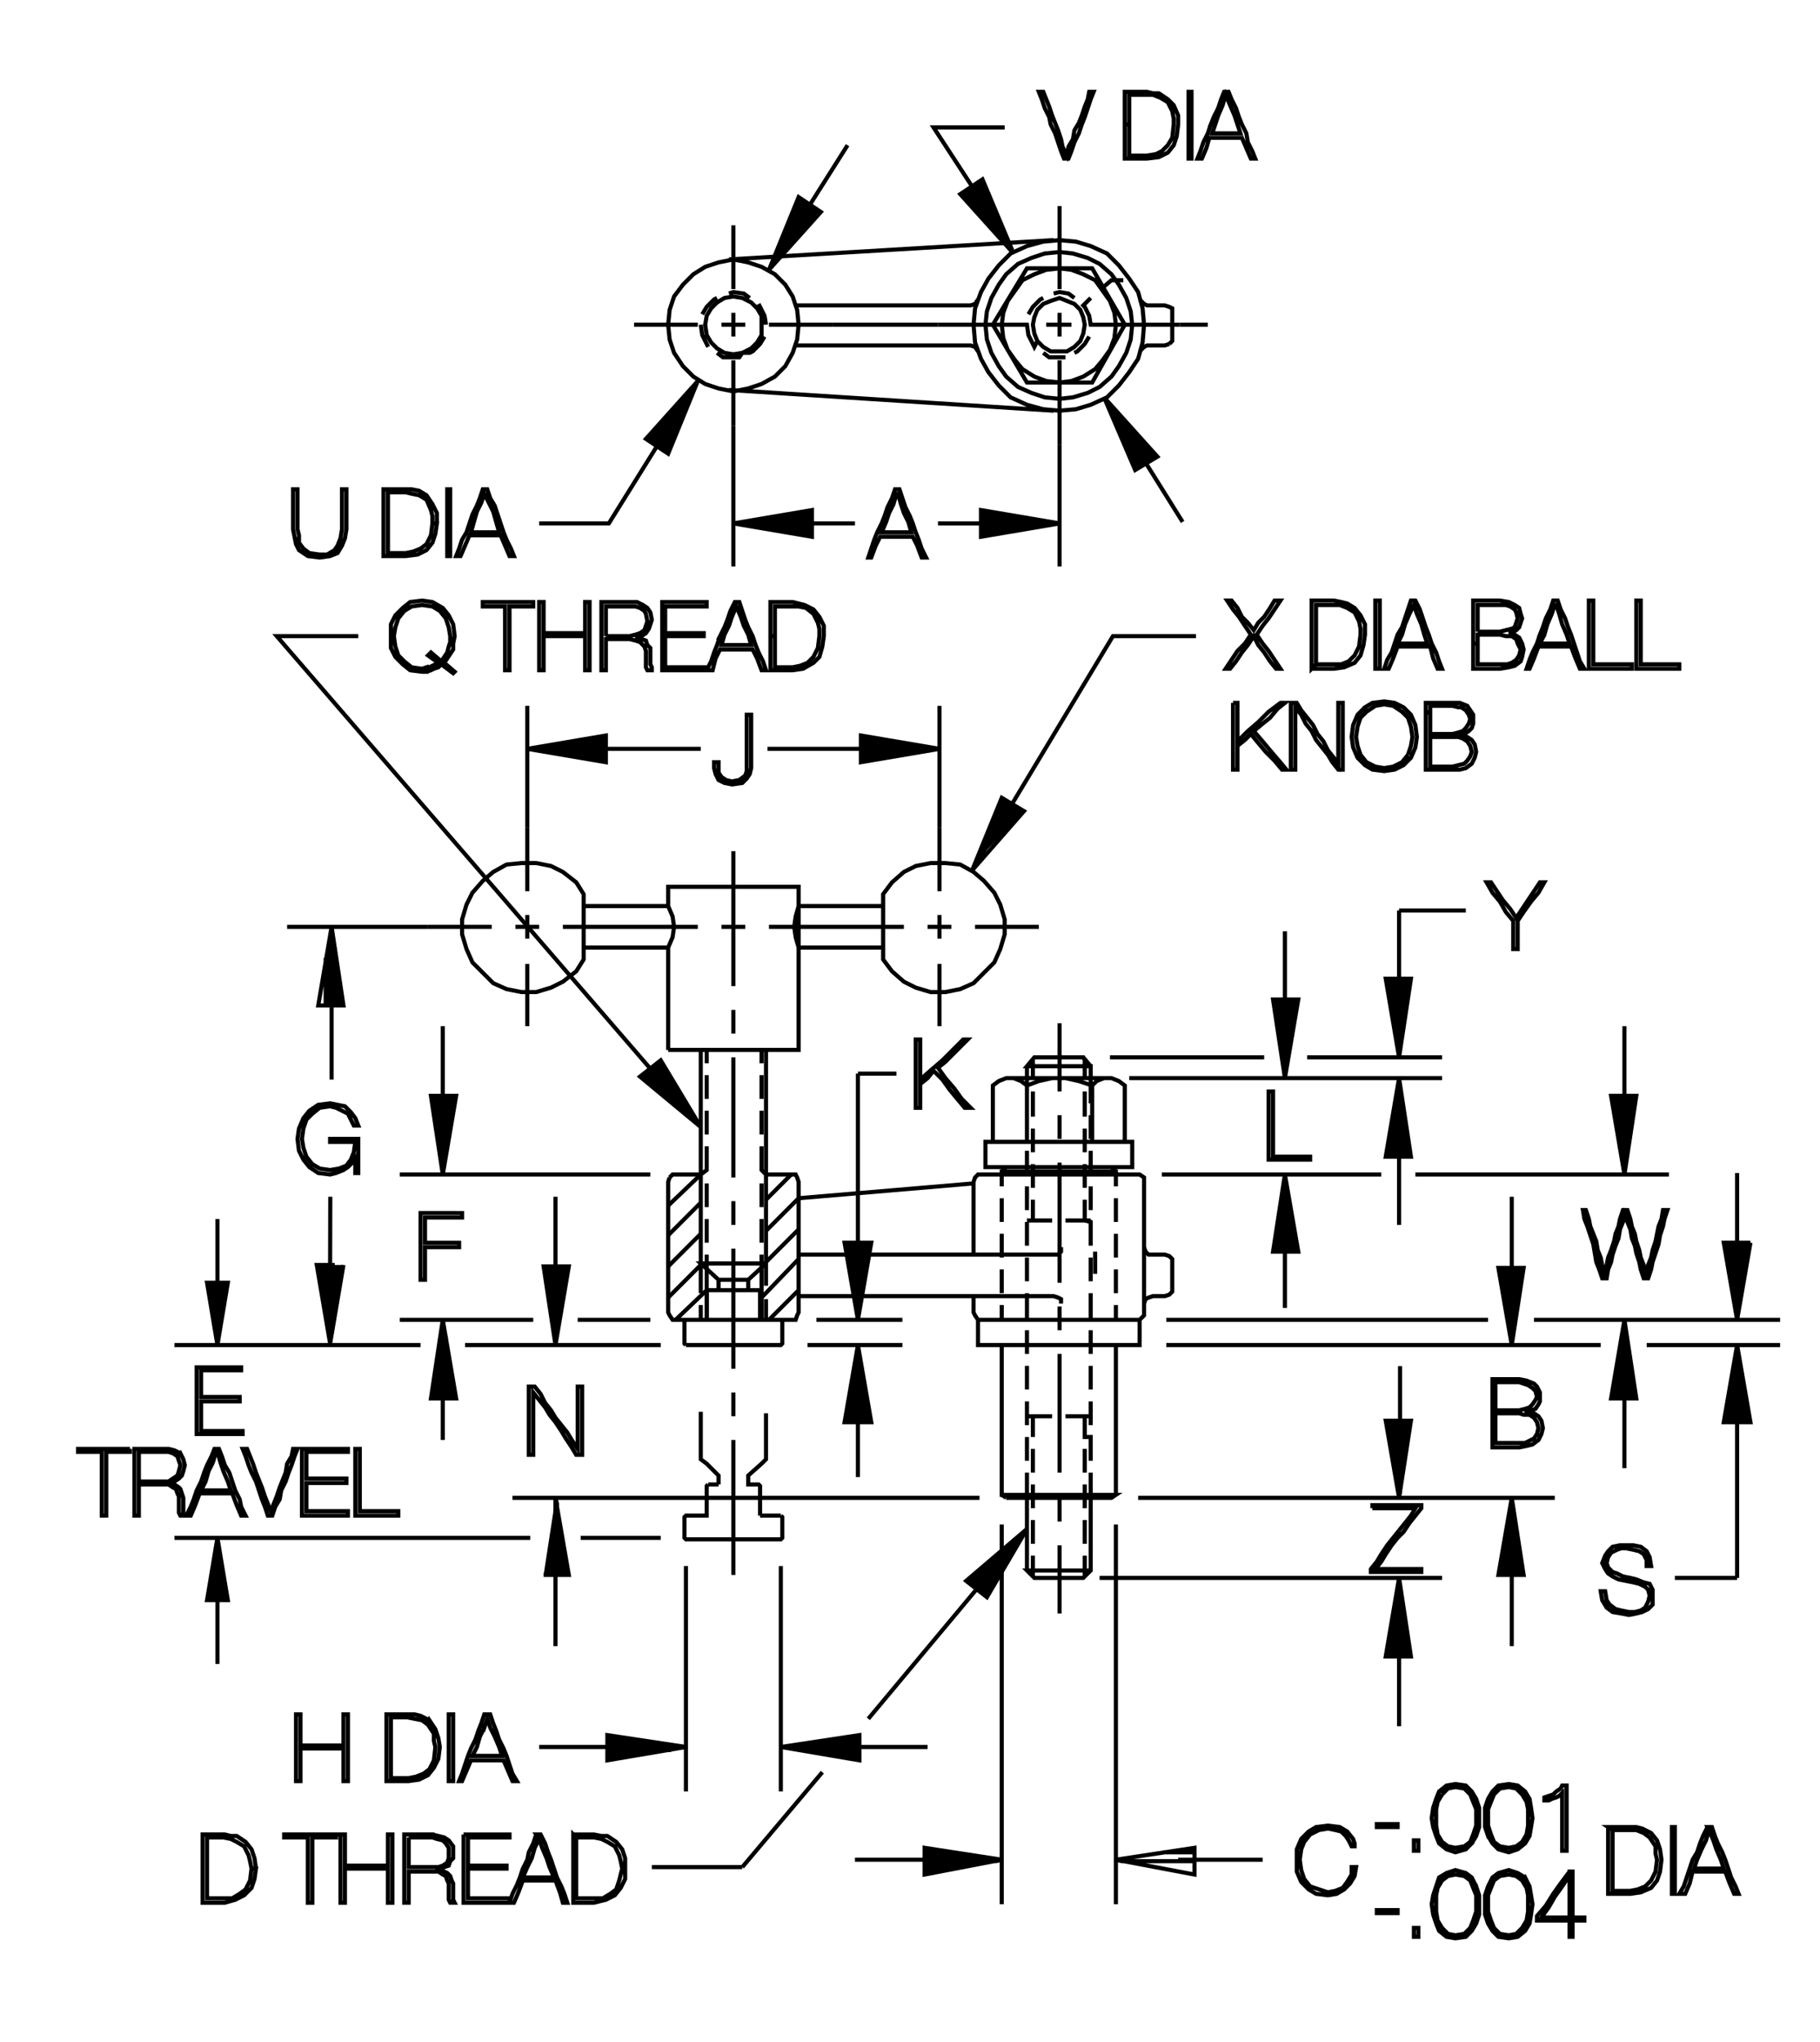 <?xml version="1.0" encoding="utf-8"?>
<!-- Generator: Adobe Illustrator 15.1.0, SVG Export Plug-In . SVG Version: 6.00 Build 0)  -->
<!DOCTYPE svg PUBLIC "-//W3C//DTD SVG 1.1//EN" "http://www.w3.org/Graphics/SVG/1.1/DTD/svg11.dtd">
<svg version="1.1" id="Layer_1" xmlns="http://www.w3.org/2000/svg" xmlns:xlink="http://www.w3.org/1999/xlink" x="0px" y="0px"
	 width="387px" height="434px" viewBox="0 0 387 434" enable-background="new 0 0 387 434" xml:space="preserve">
<g>
	<path fill="none" stroke="#000000" stroke-width="0.875" stroke-miterlimit="3.864" d="M142.074,223.178h27.742v-34.68h-27.742
		v4.1h-17.971 M124.104,190.074v13.871l-1.576,2.521l-2.836,2.207l-2.523,1.264l-3.152,0.943h-3.152l-3.152-0.629l-2.838-1.262
		l-2.207-2.207l-2.207-2.207l-1.26-2.838l-0.947-3.15v-3.152l0.947-3.154l1.26-2.521l2.207-2.523l2.207-1.891l2.838-1.576
		l3.152-0.314h3.152l3.152,0.629l2.523,1.262l2.836,2.207L124.104,190.074L124.104,190.074z M124.104,201.424h17.971v21.754
		 M189.678,206.467l2.521,2.207l2.523,1.264l3.152,0.943h3.152l3.152-0.629l2.838-1.262l2.205-2.207l2.207-2.207l1.262-2.838
		l0.945-3.15v-3.152l-0.945-3.154l-1.262-2.521l-2.207-2.523l-2.205-1.891l-2.838-1.576l-3.152-0.314h-3.152l-3.152,0.629
		l-2.523,1.262l-2.521,2.207l-1.891,2.521v13.871L189.678,206.467L189.678,206.467z M260.611,142.156h0.945l1.262-1.576l1.26-1.893
		l1.262-1.576l1.262-1.891l0.945,1.891l1.262,1.576l1.26,1.893l1.262,1.576h0.945l-1.262-1.893l-1.26-1.891l-1.262-1.576
		l-1.262-1.893l1.262-1.891l1.262-1.578l1.26-1.889l1.262-1.893h-1.262l-0.945,1.574l-1.26,1.893l-1.262,1.262l-0.945,1.576
		l-1.262-1.576l-1.262-1.262l-0.945-1.893l-1.262-1.574h-0.945l1.262,1.893l1.26,1.574l1.262,1.893l1.262,1.891l-1.262,1.893
		l-1.576,1.576l-1.262,1.891L260.611,142.156L260.611,142.156z M278.896,142.156h2.521h2.207l2.207-0.314l2.207-0.947l1.262-1.576
		l0.629-2.207l0.314-2.207v-2.207l-0.943-1.891l-1.262-1.578l-1.578-0.945l-1.26-0.314l-1.576-0.314h-2.207h-2.521v1.893v1.889
		v1.893v1.576v1.893v1.891v1.576V142.156l0.945-0.947v-1.574v-1.262v-1.576v-1.893v-1.576v-1.576v-1.576V128.6h1.891h1.578h1.576
		l1.574,0.629l1.578,0.947l0.945,1.893l0.316,1.574v1.262l-0.316,2.523l-0.945,1.891l-1.262,1.262l-1.576,0.629h-1.576h-1.893
		h-1.891 M292.451,142.156h0.947v-1.576v-1.893v-1.891v-1.893v-1.576v-1.893v-1.889v-1.893h-0.947v1.893v1.889v1.893v1.576v1.893
		v1.891v1.576V142.156L292.451,142.156z M294.344,142.156h0.945l0.945-2.207l0.947-2.521h1.576h1.891h1.576h1.893l0.629,2.521
		l0.947,2.207h0.945l-0.631-1.576l-0.629-1.893l-0.947-1.891l-0.629-1.893l-0.631-1.576l-0.631-1.893l-0.631-1.889l-0.945-1.893
		h-0.947l-0.629,1.893l-0.631,1.889l-0.631,1.893l-0.945,1.576l-0.631,1.893l-0.631,1.891l-0.945,1.576L294.344,142.156
		L294.344,142.156z M297.182,136.797l0.945-1.893l0.631-2.207l0.945-2.207l0.945-1.891l0.631,1.891l0.945,2.207l0.631,2.207
		l0.631,1.893h-1.262h-1.576h-1.891H297.182L297.182,136.797z M313.258,136.797v1.891v1.576v1.893h1.262h1.578h1.574h1.262
		l1.891-0.314l1.262-0.318l1.262-0.943l0.314-0.945l0.316-1.578l-0.316-1.26l-0.631-1.262l-0.945-0.631l-0.945-0.314h-0.316
		l0.947-0.314l0.631-0.316l0.629-0.631l0.316-0.945l0.314-0.947l-0.314-0.945l-0.316-1.262l-0.945-0.629l-1.262-0.631l-1.891-0.314
		h-1.262h-1.574h-1.578h-1.262v1.893v1.889v1.893v1.576V136.797h0.947v-1.893h2.521h2.207l1.262,0.316h1.26l0.947,0.629l0.314,0.947
		l0.631,1.26l-0.316,1.262l-0.629,0.945l-0.947,0.631l-0.945,0.314h-1.576h-2.207h-2.521v-1.26v-1.576v-1.576 M314.205,134.275
		v-1.578v-1.262v-1.574V128.6h2.521h2.207h1.262l0.945,0.314l0.945,0.633l0.316,0.629l0.314,1.26l-0.314,0.947l-0.316,0.945
		l-0.631,0.314l-1.26,0.316l-1.262,0.316h-2.207H314.205L314.205,134.275z M327.445,134.904l-0.631,1.893l-0.945,1.891l-0.631,1.576
		l-0.629,1.893h0.629l0.947-2.207l0.945-2.521h1.891h1.578h1.891h1.576l0.945,2.521l0.945,2.207h0.947l-0.947-1.576l-0.631-1.893
		l-0.629-1.891l-0.631-1.893l-0.631-1.576l-0.631-1.893l-0.945-1.889l-0.631-1.893h-0.945l-0.631,1.893l-0.945,1.889l-0.631,1.893
		L327.445,134.904h0.947l0.629-2.207l0.947-2.207l0.631-1.891h0.314l0.629,1.891l0.633,2.207l0.945,2.207l0.629,1.893h-1.574H330.6
		h-1.578h-1.576l0.947-1.893 M337.848,134.904v1.893v1.891v1.576v1.893h2.207h2.523h2.207h2.207v-0.947h-2.207h-1.891h-2.207h-1.893
		v-1.574v-1.578v-1.891v-1.576v-1.893v-1.576v-1.574v-1.893h-0.947v1.893v1.889v1.893V134.904L337.848,134.904z M347.938,134.904
		v1.893v1.891v1.576v1.893h2.207h2.207h2.207h2.521v-0.947h-2.207h-1.891h-2.207h-1.893v-1.574v-1.578v-1.891v-1.576v-1.893v-1.576
		v-1.574v-1.893h-0.945v1.893v1.889v1.893V134.904L347.938,134.904z M248.631,73.113l0.631-0.631v-0.629v-5.361v-0.945l-0.631-0.314
		l-0.945-0.314h-3.783l-0.631-0.314l-0.945-0.949 M242.012,62.08l-1.893-2.84l-2.207-2.836l-2.521-2.521l-3.469-1.576l-3.152-0.945
		l-3.467-0.316l-3.469,0.316l-3.467,0.945l-3.469,1.576l-2.521,2.521l-2.207,2.836l-1.576,2.84l-1.262,3.467l-0.314,3.471
		l0.314,3.781l1.262,3.469l1.576,2.836l2.207,2.838l2.521,2.521l3.469,1.578l3.467,0.945l3.469,0.314l3.467-0.314l3.152-0.945
		l3.469-1.578l2.521-2.521l2.207-2.838l1.893-2.836l0.945-3.469l0.314-3.781l-0.314-3.471L242.012,62.08L242.012,62.08z
		 M236.021,63.971l-1.578-2.205l-1.576-2.207l-2.521-1.262l-2.521-0.945l-2.521-0.314l-2.838,0.314l-2.523,0.945l-2.521,1.262
		l-1.576,2.207l-1.576,2.205l-0.945,2.521l-0.314,2.525l0.314,2.836l0.945,2.521l1.576,2.207l1.576,1.891l2.521,1.576l2.523,0.945
		l2.838,0.316l2.521-0.316l2.521-0.945l2.521-1.576l1.576-1.891l1.578-2.207l0.945-2.521l0.314-2.836l-0.314-2.525L236.021,63.971
		L236.021,63.971z M243.271,73.744l-0.945,0.945L243.271,73.744l0.631-0.316h3.783l0.945-0.314 M224.041,87.301L155,82.887
		 M155.945,75.951h1.262l0.629-0.945l1.893-0.945l1.262-1.262l0.945-1.574v-2.207v-1.893l-0.945-1.578l-1.262-1.26l-1.893-0.947
		l-1.891-0.314l-1.893,0.314l-1.576,0.947l-1.26,1.26l-0.947,1.578l-0.314,1.893l0.314,2.207l0.947,1.574l1.26,1.262l1.576,0.945
		l1.893,0.314l1.891-0.314h1.578l0.629-0.316l1.576-1.576l0.947-1.574 M162.881,69.018l-0.314-1.893l-0.947-1.893l-0.314-0.629
		 M159.414,63.34l-1.262-0.943l-2.207-0.316L155,62.396 M152.477,63.34l-0.631,0.314l-1.576,1.578l-0.945,1.578 M149.01,69.018
		l0.314,2.207l0.945,1.889l0.316,0.631 M152.477,75.006l1.262,0.945h2.207 M169.188,73.428h37.199l0.945,0.316l0.631,0.945
		 M207.332,64.604l0.631-0.949L207.332,64.604l-0.945,0.314h-37.199 M155,55.145l69.041-4.1 M187.787,192.598h-17.971l-0.629,2.205
		l-0.316,2.207l0.316,2.207l0.629,2.207h17.971 M142.074,201.424l0.945-2.207l0.314-2.207l-0.314-2.207l-0.945-2.205
		 M112.125,194.488v5.043 M112.125,204.891v13.242 M112.125,189.443v-13.557 M142.389,250.289l-0.314,0.947v27.742l0.314,0.629
		l0.631,0.947h0.629h6.621v-5.99l0.316-0.316h10.719l0.314,0.316v5.99h1.262v-4.414 M159.098,274.248v-2.207h-6.305l-3.783-3.467
		h13.871v-18.916l-0.945-0.945v-5.043 M161.936,241.146v-5.045 M161.936,233.58v-5.045 M161.936,226.014v-2.836 M155.945,224.754
		v25.535 M155.945,255.332v5.045 M155.945,265.424v25.533 M155.945,296.002v5.043 M155.945,334.779V306.09 M145.855,285.914h20.178
		l0.314-0.314v-4.73l-0.314-0.314 M168.24,280.555h0.947l0.314-0.947l0.314-0.629v-3.469h54.225l0.947,0.316l0.629,0.314v0.945
		 M224.988,266.682l0.629-0.629v-0.947 M169.816,266.682h55.172 M161.936,266.682v3.152 M162.881,268.574l-3.783,3.467
		 M152.793,272.041v2.207 M149.01,277.4v3.154h1.26h11.666h6.305 M169.816,275.51v-24.273l-0.314-0.947l-0.314-0.631h-0.947h-5.359
		v-26.48 M155.945,219.709v-5.043 M155.945,209.623v-28.689 M150.27,226.014v-2.836 M150.27,228.535v5.045 M150.27,236.102v5.045
		 M150.27,243.67v5.043l-1.26,0.945v-26.48 M149.01,249.658h-5.361h-0.629l-0.631,0.631 M149.01,249.658v18.916 M150.27,269.834
		v-3.152 M150.27,264.16v-5.043 M150.27,256.596v-5.045 M161.936,251.551v5.045 M161.936,259.117v5.043 M169.816,254.703
		l37.201-3.152v-0.314v15.445 M213.008,267.312v-5.045 M213.008,259.746v-5.043 M213.008,252.182v-3.152h24.273v3.152
		 M237.281,254.703v5.043 M237.281,262.268v5.045 M237.281,269.834v5.045 M237.281,280.555V277.4 M241.695,280.555h0.631
		l0.945-0.947v-0.629v-27.742v-0.947l-0.945-0.631h-0.631h-32.787h-0.945l-0.631,0.631l-0.314,0.947 M209.539,248.082h31.211v-5.359
		h-31.211V248.082L209.539,248.082z M213.953,248.082h22.383l0.945,0.947 M239.174,242.723v-11.98l-1.262-0.943l-1.576-0.631h-1.576
		l-1.576,0.631l-0.945,0.943v11.98 M230.66,244.93v-5.045 M230.66,237.363v-5.357 M230.66,229.482v-4.098l-0.314-0.631h-10.404
		l-1.574,1.889h13.555v2.525v5.359 M231.922,237.049v5.043 M231.922,244.615v5.043 M231.922,252.182v5.043 M226.562,259.432h5.359
		 M223.727,259.432h-5.359h1.26v-4.414 M219.627,252.496v-5.045 M219.627,244.93v-5.045 M219.627,237.363v-5.357 M219.627,229.482
		v-4.098 M218.367,234.527v-7.885 M218.367,237.049v5.043v0.631v-11.98l-1.262-0.943l-1.576-0.631h-1.576l-1.576,0.631l-1.262,0.943
		v11.98 M213.953,248.082l-0.945,0.947 M218.367,249.658v-5.043 M218.367,252.182v5.043 M218.367,259.746v5.045 M218.367,267.312
		v5.045 M218.367,274.879v5.361 M218.367,282.762v5.045 M218.367,290.328v5.043 M218.367,297.893v5.045 M218.367,301.045h5.359
		 M226.562,301.045h5.359h-1.262v4.414h1.262v5.045 M231.922,313.025v5.359v15.449l-1.576,1.574h-10.404l-1.574-1.574h13.555
		 M230.66,335.094v-4.414 M230.66,328.158v-5.045 M230.66,320.592v-5.045 M230.66,313.025v-5.043 M231.922,302.938v-5.045
		 M231.922,295.371v-5.043 M231.922,287.807v-5.045 M231.922,280.24v-5.361 M231.922,272.357v-5.045 M231.922,264.791v-5.045
		l-1.262-0.314v-4.414 M230.66,252.496v-5.045 M225.303,247.137v25.537 M225.303,277.717v5.045 M225.303,287.807v25.219
		 M225.303,318.385v5.043 M225.303,328.475v14.502 M219.627,335.094v-4.414 M219.627,328.158v-5.045 M219.627,320.592v-5.045
		 M219.627,313.025v-5.043 M219.627,305.459v-4.414 M218.367,305.459v5.045 M218.367,333.834v-20.809 M213.953,318.385h22.383
		l0.945-0.631h-24.273v-31.84 M207.963,285.914h34.363v-5.359h-34.363V285.914L207.963,285.914z M207.963,280.555h33.732
		 M243.271,277.086l0.316-0.945l0.629-0.314l0.947-0.316h2.521l0.945-0.314l0.631-0.631v-0.945v-5.045v-0.947l-0.631-0.629
		l-0.945-0.316h-2.521h-0.947l-0.629-0.629l-0.316-0.947 M237.281,285.914v31.84 M213.953,318.385l-0.945-0.631 M213.008,280.555
		V277.4 M213.008,274.879v-5.045 M207.018,275.51v3.469l0.314,0.629l0.631,0.947 M225.303,242.092v-5.043 M225.303,232.006v-14.504
		 M230.346,224.754l1.576,1.889 M232.238,230.742l-2.838-0.943l-2.838-0.631h-2.836l-2.838,0.631l-2.521,0.943 M214.584,229.168
		h21.121 M145.855,280.555l-0.314,0.314v4.73l0.314,0.314 M199.449,69.018h17.971h0.947l0.314,2.207l0.945,1.889l0.314,0.631
		l0.633-1.262l1.26,1.262l1.576,0.945h1.893h1.576l1.574-0.945l1.264-1.262l0.629-1.576l0.314-1.889l-0.314-1.578l-0.629-1.578
		l-1.264-1.258l-1.574-0.633l-1.576-0.631l-1.893,0.631l-1.576,0.633l-1.26,1.258l-0.633,1.578l-0.314,1.578l0.314,1.889
		l0.633,1.576 M221.834,75.006l1.262,0.945h2.207h1.26 M225.303,94.551V76.582 M225.303,84.779l2.836-0.316l3.154-0.945l2.521-1.262
		l2.521-2.207l1.576-2.207l1.576-2.836l0.945-2.838l0.316-3.15l-0.316-2.84l-0.945-2.838l-1.576-2.836l-1.576-2.207l-2.521-2.207
		l-2.521-1.26l-3.154-0.947l-2.836-0.314l-3.154,0.314l-2.836,0.947l-2.838,1.26l-2.521,2.207l-1.576,2.207l-1.576,2.836
		l-0.947,2.838l-0.314,2.84l0.314,3.15l0.947,2.838l1.576,2.836l1.576,2.207l2.521,2.207l2.838,1.262l2.836,0.945L225.303,84.779
		L225.303,84.779z M225.303,81.311l2.521-0.316l2.521-0.945l2.521-1.576l1.576-1.891l1.578-2.207l0.945-2.521l0.314-2.836
		l-0.314-2.525l-0.945-2.521l-1.578-2.205l-1.576-2.207l-2.521-1.262l-2.521-0.945l-2.521-0.314l-2.838,0.314l-2.523,0.945
		l-2.521,1.262l-1.576,2.207l-1.576,2.205l-0.945,2.521l-0.314,2.525l0.314,2.836l0.945,2.521l1.576,2.207l1.576,1.891l2.521,1.576
		l2.523,0.945L225.303,81.311L225.303,81.311z M218.367,81.311h13.871l6.936-12.293l-6.936-11.98h-13.871l-7.252,11.98
		L218.367,81.311L218.367,81.311z M218.682,66.811l0.945-1.578l1.578-1.578l0.629-0.314 M224.041,62.396l1.262-0.316l1.891,0.316
		l1.26,0.943 M230.346,64.604l0.314,0.629l0.947,1.893l0.314,1.893h0.945h17.971 M231.607,71.539l-0.947,1.574l-1.574,1.576
		l-0.633,0.316 M227.824,69.018h-5.359 M225.303,66.492v5.047 M225.303,61.447V43.795 M163.512,69.018h13.555 M158.467,69.018
		h-5.043 M155.945,66.492v5.047 M155.945,90.451V76.582 M155.945,83.201l3.152-0.629l2.838-0.945l2.838-1.578l2.207-2.207
		l1.574-2.836l0.947-2.838l0.314-3.15l-0.314-3.156l-0.947-2.836l-1.574-2.521l-2.207-2.207l-2.838-1.578l-2.838-0.943l-3.152-0.631
		l-3.152,0.631l-2.838,0.943l-2.521,1.578l-2.207,2.207l-1.893,2.521l-0.945,2.836l-0.314,3.156l0.314,3.15l0.945,2.838l1.893,2.836
		l2.207,2.207l2.521,1.578l2.838,0.945L155.945,83.201L155.945,83.201z M148.379,69.018h-13.557 M155.945,61.447V47.893
		 M236.021,224.754h32.787"/>
	<polyline fill-rule="evenodd" clip-rule="evenodd" stroke="#000000" stroke-width="0.875" stroke-miterlimit="3.864" points="
		273.221,229.168 276.059,212.459 270.699,212.459 273.221,229.168 273.221,197.957 	"/>
	<polyline fill-rule="evenodd" clip-rule="evenodd" stroke="#000000" stroke-width="0.875" stroke-miterlimit="3.864" points="
		297.496,193.543 297.496,224.754 300.018,208.045 294.658,208.045 297.496,224.754 	"/>
	<polyline fill-rule="evenodd" clip-rule="evenodd" stroke="#000000" stroke-width="0.875" stroke-miterlimit="3.864" points="
		297.496,229.168 300.018,245.875 294.658,245.875 297.496,229.168 297.496,260.377 	"/>
	<path fill="none" stroke="#000000" stroke-width="0.875" stroke-miterlimit="3.864" d="M293.713,249.658h-46.658 M269.754,246.506
		h2.207h2.207h2.521h1.893v-0.631h-1.893h-1.891h-2.207h-1.893v-1.891v-1.576v-1.578v-1.889v-1.578v-1.893v-1.576v-1.889h-0.945
		v1.889v1.893v1.891v1.893v1.576v1.891v1.578V246.506L269.754,246.506z"/>
	<polygon fill-rule="evenodd" clip-rule="evenodd" stroke="#000000" stroke-width="0.875" stroke-miterlimit="3.864" points="
		273.221,249.658 276.059,266.053 270.699,266.053 273.221,249.658 	"/>
	<path fill="none" stroke="#000000" stroke-width="0.875" stroke-miterlimit="3.864" d="M240.119,229.168h66.52 M321.771,201.738
		h0.945v-1.26v-1.576v-1.578v-1.574l1.262-1.893l1.576-2.207l1.576-1.891l1.262-2.207h-0.947l-1.26,1.891l-1.262,1.893l-1.262,1.893
		l-1.26,1.891l-1.262-1.891l-1.576-1.893l-1.262-1.893l-1.262-1.891h-0.943l1.26,2.207l1.576,1.891l1.262,2.207l1.576,1.893v1.574
		v1.578v1.576V201.738L321.771,201.738z"/>
	<polyline fill-rule="evenodd" clip-rule="evenodd" stroke="#000000" stroke-width="0.875" stroke-miterlimit="3.864" points="
		321.455,254.389 321.455,285.914 323.979,269.52 318.619,269.52 321.455,285.914 	"/>
	<path fill="none" stroke="#000000" stroke-width="0.875" stroke-miterlimit="3.864" d="M320.51,300.416h2.521l0.947,0.314h1.26
		l0.947,0.631l0.629,0.945l0.316,1.262l-0.316,1.262l-0.629,0.945l-0.631,0.314l-1.262,0.631h-1.262h-2.521h-2.521v-1.576v-1.576
		v-1.576v-1.576H320.51L320.51,300.416z M324.609,300.1l0.945-0.314l0.945-0.314l0.631-0.947l0.314-0.631v-0.945v-0.945l-0.631-1.26
		l-0.629-0.633l-1.576-0.631l-1.578-0.314h-1.576h-1.26h-1.576h-1.262v1.893v1.891v1.576v1.893v1.891v1.576v1.893v1.891h1.262h1.576
		h1.26h1.576l1.578-0.314l1.26-0.314l1.262-0.947l0.631-1.26l0.314-1.262l-0.314-1.576l-0.631-0.947l-0.945-0.629l-0.947-0.316
		H324.609l-0.316-0.629l-1.262,0.314h-2.521h-2.521v-1.576v-1.262v-1.576v-1.576h2.521h2.521l0.947,0.314l0.945,0.314l0.945,0.633
		l0.631,0.629l0.314,1.262l-0.314,0.631l-0.631,0.945l-0.631,0.631l-0.945,0.316 M321.455,318.385v31.525 M321.771,334.779v-14.188"
		/>
	<polygon fill-rule="evenodd" clip-rule="evenodd" stroke="#000000" stroke-width="0.875" stroke-miterlimit="3.864" points="
		321.455,318.385 323.979,334.779 318.619,334.779 321.455,318.385 	"/>
	<path fill="none" stroke="#000000" stroke-width="0.875" stroke-miterlimit="3.864" d="M341.947,334.463l0.947,0.631l1.26,0.631
		l1.576,0.316l1.576,0.314l1.262,0.314l1.262,0.631l0.629,0.629l0.316,1.264l-0.316,1.258l-0.629,1.264l-0.947,0.629l-1.26,0.314
		h-1.262l-1.576-0.314l-1.262-0.314l-1.262-0.945l-0.629-0.947l-0.316-1.889h-0.945l0.316,1.889l0.945,1.578l1.262,0.943
		l1.891,0.318l1.576,0.312l1.576-0.312l1.262-0.318l1.26-0.629l0.947-0.945v-1.891v-1.264l-0.631-1.26l-1.262-0.314l-1.576-0.631
		l-1.262-0.316l-1.574-0.314l-1.262-0.631l-0.945-0.314l-0.947-0.947l-0.314-0.945l0.314-1.26l0.631-0.947l1.262-0.629l0.945-0.316
		h0.945l1.576,0.316l1.262,0.314l0.945,0.631l0.631,1.262v1.26h0.945l-0.314-1.891l-0.631-1.262l-1.262-0.945l-1.576-0.314h-1.576
		h-1.262l-1.574,0.314l-0.947,0.945l-0.631,0.945l-0.629,1.576l0.629,1.262L341.947,334.463L341.947,334.463z M330.6,318.385
		h-88.588 M233.814,335.408h72.824 M297.496,335.408v31.525"/>
	<polyline fill-rule="evenodd" clip-rule="evenodd" stroke="#000000" stroke-width="0.875" stroke-miterlimit="3.864" points="
		296.234,352.117 294.658,352.117 297.496,335.408 300.018,352.117 294.658,352.117 	"/>
	<path fill="none" stroke="#000000" stroke-width="0.875" stroke-miterlimit="3.864" d="M297.496,325.32l1.262-1.574l1.26-1.578
		l0.947-1.576h-2.207h-2.207h-2.207h-2.521 M297.701,317.494v-27.113 M298.127,313.971v-11.979"/>
	<polygon fill-rule="evenodd" clip-rule="evenodd" stroke="#000000" stroke-width="0.875" stroke-miterlimit="3.864" points="
		300.018,301.992 294.658,301.992 297.496,318.385 300.018,301.992 	"/>
	<path fill="none" stroke="#000000" stroke-width="0.875" stroke-miterlimit="3.864" d="M297.496,325.32l-1.262,1.576l-1.26,1.578
		l-1.262,1.891l-0.945,1.576l-1.262,1.576v0.631h1.262h1.262h1.26h1.576h1.262h1.576h1.262h1.26v-0.631h-2.521h-2.521h-2.207h-2.523
		l1.262-1.576l0.945-1.576l1.262-1.891l1.262-1.578l1.26-1.262l1.262-1.889l1.262-1.578l1.26-1.576v-0.631h-2.521h-2.521h-2.523
		h-2.836v0.631 M248.002,285.914h92.369"/>
	<polygon fill-rule="evenodd" clip-rule="evenodd" stroke="#000000" stroke-width="0.875" stroke-miterlimit="3.864" points="
		340.688,271.727 341.633,271.727 341.947,269.834 342.578,268.26 342.895,266.682 343.523,264.791 344.154,263.217 
		344.469,261.324 345.102,259.746 345.416,258.172 346.045,259.746 346.676,261.324 346.992,263.217 347.623,264.791 
		347.938,266.367 348.568,268.26 348.883,269.834 349.514,271.727 350.459,271.727 351.09,269.834 351.406,268.26 352.035,266.367 
		352.666,264.475 352.982,262.584 353.613,260.693 353.928,259.117 354.559,257.225 353.613,257.225 353.297,259.117 
		352.666,260.693 352.352,262.268 352.035,263.846 351.406,265.738 351.09,267.312 350.459,268.889 350.145,270.781 349.83,270.781 
		349.514,268.889 348.883,267.312 348.568,265.738 347.938,263.846 347.623,262.268 346.992,260.693 346.676,259.117 
		346.045,257.225 345.102,257.225 344.469,259.117 344.154,260.693 343.523,262.268 343.209,263.846 342.578,265.738 
		341.947,267.312 341.633,268.889 341.316,270.781 340.688,268.889 340.371,267.312 339.74,265.738 339.426,263.846 
		338.795,262.268 338.164,260.693 337.848,259.117 337.219,257.225 336.588,257.225 336.904,259.117 337.533,260.693 
		338.164,262.584 338.795,264.475 339.111,266.367 339.426,268.26 340.055,269.834 340.688,271.727 	"/>
	<polyline fill-rule="evenodd" clip-rule="evenodd" stroke="#000000" stroke-width="0.875" stroke-miterlimit="3.864" points="
		370.637,264.16 372.213,264.16 366.537,264.16 369.375,280.555 372.213,264.16 	"/>
	<path fill="none" stroke="#000000" stroke-width="0.875" stroke-miterlimit="3.864" d="M369.059,264.16v14.502 M369.375,280.555
		v-31.211 M369.375,285.914v49.494 M369.059,302.307v-14.5"/>
	<polygon fill-rule="evenodd" clip-rule="evenodd" stroke="#000000" stroke-width="0.875" stroke-miterlimit="3.864" points="
		369.375,285.914 372.213,302.307 366.537,302.307 369.375,285.914 	"/>
	<path fill="none" stroke="#000000" stroke-width="0.875" stroke-miterlimit="3.864" d="M306.639,224.754h-28.689 M205.756,220.971
		h-0.945l-2.207,2.207l-2.207,2.207l-2.207,1.891l-2.521,2.207v-2.207v-1.891v-2.207v-2.207h-0.945v1.891v1.893v1.889v1.578v1.893
		v1.576v1.891v1.891h0.945v-2.521v-2.521l1.576-1.26l1.262-1.576l1.891,1.891l1.576,2.207l1.576,1.891l1.576,1.891h1.262
		l-1.891-1.891l-1.578-2.207l-1.891-2.205l-1.578-2.207l1.578-1.262l1.576-1.576l1.576-1.576L205.756,220.971L205.756,220.971z"/>
	<polyline fill-rule="evenodd" clip-rule="evenodd" stroke="#000000" stroke-width="0.875" stroke-miterlimit="3.864" points="
		182.426,228.221 182.426,280.555 185.264,264.16 179.59,264.16 182.426,280.555 	"/>
	<polyline fill-rule="evenodd" clip-rule="evenodd" stroke="#000000" stroke-width="0.875" stroke-miterlimit="3.864" points="
		182.426,285.914 185.264,302.307 179.59,302.307 182.426,285.914 182.426,313.971 	"/>
	<path fill="none" stroke="#000000" stroke-width="0.875" stroke-miterlimit="3.864" d="M162.881,300.416v9.773l-0.945,0.943
		l-2.838,2.521v1.893h2.207l0.314,0.314v6.307 M166.033,322.168l0.314,0.314v4.414l-0.314,0.316h-20.178l-0.314-0.316v-4.414
		l0.314-0.314h4.414v-6.307l0.316-0.314 M152.793,315.547v-1.893l-2.523-2.521l-1.26-0.943V300.1 M123.789,300.1v-1.576v-1.893
		v-1.889h-0.947v1.574v1.893v1.576v1.576v1.576v1.576v1.576v1.893l-1.26-1.893l-0.947-1.576l-1.26-1.576l-1.262-1.576l-0.945-1.576
		l-1.26-1.576l-0.947-1.893l-1.26-1.574h-1.262v1.889v1.578v1.891v1.893v1.576v1.891v1.893v1.893h0.947v-1.578v-1.891v-1.578v-1.891
		v-1.576v-1.576v-1.576v-1.576l1.26,1.576l1.262,1.576l0.943,1.576l1.262,1.576l1.262,1.891l0.945,1.578l1.262,1.891l0.945,1.578
		h1.262v-1.893v-1.893v-1.891v-1.576V300.1L123.789,300.1z M122.842,280.555h15.449 M138.291,249.658H85.012 M94.154,249.658
		v-31.525"/>
	<polygon fill-rule="evenodd" clip-rule="evenodd" stroke="#000000" stroke-width="0.875" stroke-miterlimit="3.864" points="
		96.992,232.949 91.633,232.949 94.154,249.658 96.992,232.949 	"/>
	<path fill="none" stroke="#000000" stroke-width="0.875" stroke-miterlimit="3.864" d="M96.361,257.854H93.84h-2.207h-2.207v1.578
		v1.893v1.893v1.889v1.576v1.893v1.576v1.891h0.945v-1.574v-1.893v-1.893v-1.576h1.576h2.207h1.576h1.893v-0.945H95.73h-1.576
		h-2.207h-1.576v-1.262v-1.574v-1.264v-1.258h1.891h2.207h1.893h1.891v-0.949H96.361L96.361,257.854z M71.455,249.344l-1.26,0.314
		l-2.523-0.314l-1.891-1.262l-1.262-1.576l-0.945-1.891l-0.316-2.523l0.316-2.207l0.945-2.207l1.262-1.576l1.891-1.26l2.523-0.314
		l1.576,0.314l1.576,0.314l1.26,1.264l0.947,1.258l0.631,1.578h-0.947l-0.631-1.262l-0.629-1.26l-1.262-0.633l-1.262-0.631
		l-1.26-0.314l-2.207,0.314l-1.576,1.264l-1.262,1.26l-0.631,1.891l-0.314,2.207l0.314,1.893l0.631,1.891l1.262,1.576l1.576,0.945
		l2.207,0.316l1.891-0.316l1.576-0.629l0.945-1.262l0.631-1.576l0.316-2.207h-1.262h-1.262h-1.576h-1.26v-0.631h1.576h1.576h1.576
		h1.262v1.893v1.576v1.891v1.893h-0.631v-1.893v-1.26l-0.631,0.945l-0.945,0.945l-0.947,0.631L71.455,249.344L71.455,249.344z
		 M70.51,229.482v-19.23 M71.141,213.719v-12.295"/>
	<polyline fill-rule="evenodd" clip-rule="evenodd" stroke="#000000" stroke-width="0.875" stroke-miterlimit="3.864" points="
		69.248,203.631 69.248,213.719 67.672,213.719 70.51,197.01 73.031,213.719 67.672,213.719 	"/>
	<path fill="none" stroke="#000000" stroke-width="0.875" stroke-miterlimit="3.864" d="M51.279,290.643h-2.207h-2.521h-2.523
		h-2.205v1.578v1.889v1.893v1.576v1.893v1.891v1.891v1.578h2.205h2.523h2.521h2.523v-0.633h-2.523h-2.207h-1.891h-2.207v-1.574
		v-1.578v-1.574v-1.578h1.891h1.893h2.207h2.207v-0.945h-2.207h-2.207h-1.893h-1.891v-1.262v-1.576v-1.26v-1.578h2.207h1.891h2.207
		h2.207V290.643L51.279,290.643z M38.354,308.926l-1.26-0.629l-1.262-0.314H34.57h-1.576h-1.262h-1.576h-1.574v1.576v1.889v1.578
		v1.893v1.893v1.889v1.576v1.893h0.943v-1.576v-1.574v-1.578v-1.893h2.523h2.521h1.262l0.945,0.631l0.631,0.316l0.314,0.945
		l0.314,0.629v0.949v0.943v0.945v0.633l0.316,0.629h0.947l-0.316-0.629v-0.633v-0.945v-0.943v-0.633l-0.316-0.945l-0.314-0.945
		l-0.316-0.316l-0.943-0.631l-0.947-0.314l0.947-0.314l0.943-0.633l0.631-0.631l0.316-0.943l0.316-1.264l-0.316-1.258
		L38.354,308.926l-0.631,0.633l0.314,0.945l0.316,0.943l-0.316,1.264l-0.314,0.943l-0.945,0.631l-0.945,0.633H34.57h-2.521h-2.523
		v-1.578v-1.574v-1.576v-1.578h2.523h2.521h1.262l0.945,0.314l0.945,0.633 M44.975,309.559l-0.947,1.889l-0.629,1.578l-0.631,1.893
		l-0.945,1.893l-0.631,1.889l-0.631,1.576l-0.945,1.893h0.945l0.945-2.207l0.945-2.521h1.893h1.576h1.893h1.576l0.945,2.521
		l0.945,2.207h0.945l-0.945-1.893l-0.314-1.576l-0.947-1.889l-0.629-1.893l-0.631-1.893l-0.945-1.578l-0.631-1.889l-0.631-1.576
		h-0.945L44.975,309.559l0.314,1.26l0.631-2.207h0.314l0.631,2.207l0.631,1.893l0.945,2.207l0.631,1.893h-1.576H45.92h-1.576h-1.576
		l0.945-1.893l0.631-2.207l0.945-1.893 M52.225,309.559l0.631,1.889l0.631,1.578l0.945,1.893l0.631,1.893l0.631,1.889l0.629,1.576
		l0.631,1.893H57.9l0.629-1.893l0.947-1.576l0.314-1.889l0.945-1.893l0.631-1.893l0.631-1.578l0.631-1.889l0.629-1.576h-0.945
		l-0.314,1.576l-0.947,1.574l-0.314,1.893l-0.629,1.578l-0.631,1.574l-0.631,1.891l-0.631,1.578l-0.629,1.578l-0.633-1.578
		l-0.631-1.578l-0.629-1.891l-0.631-1.574l-0.631-1.578l-0.631-1.893l-0.629-1.574l-0.633-1.576h-0.943L52.225,309.559
		L52.225,309.559z M64.205,309.559v1.889v1.578v1.893v1.893v1.889v1.576v1.893h2.521h2.521h2.523h2.207v-0.943h-2.207h-2.207h-1.893
		H65.15v-1.264v-1.576v-1.891v-1.262h2.207h1.891h2.207h2.207v-0.947h-2.207h-2.207h-1.891H65.15v-1.26v-1.578v-1.258v-1.578h2.207
		h2.207h2.207h2.207v-0.629h-2.523h-2.207h-2.521h-2.521V309.559L64.205,309.559z M75.555,309.559v1.889v1.578v1.893v1.893v1.889
		v1.576v1.893h2.207h2.207h2.521h2.207v-0.943H82.49h-1.893h-1.891H76.5v-1.578v-1.578v-1.891v-1.574v-1.578v-1.893v-1.574v-1.576
		h-0.945V309.559L75.555,309.559z M108.973,318.385h99.305 M191.885,285.914h-20.176 M173.6,280.555h18.285 M190.623,228.221h-8.197
		 M140.498,285.914H98.883 M27.635,307.982h-1.26h-1.576h-1.264h-1.26h-1.576h-1.262h-1.576h-1.26v0.629h2.521h2.521v1.578v1.891
		v1.574v1.578v1.893v1.574v1.576v1.893h0.947v-1.893v-1.576v-1.574v-1.893v-1.578v-1.574v-1.891v-1.578h2.521h2.521V307.982
		L27.635,307.982z M46.234,326.896v26.797"/>
	<polygon fill-rule="evenodd" clip-rule="evenodd" stroke="#000000" stroke-width="0.875" stroke-miterlimit="3.864" points="
		46.234,326.896 48.441,340.137 44.027,340.137 46.234,326.896 	"/>
	<polygon fill-rule="evenodd" clip-rule="evenodd" stroke="#000000" stroke-width="0.875" stroke-miterlimit="3.864" points="
		215.529,53.883 208.908,38.121 204.18,41.271 215.529,53.883 	"/>
	<path fill="none" stroke="#000000" stroke-width="0.875" stroke-miterlimit="3.864" d="M208.594,42.535l-10.088-15.449h15.131
		 M223.41,26.455l0.945,1.893l0.633,1.889l0.629,1.893l0.631,1.578h0.945l0.631-1.578l0.629-1.893l0.947-1.889l0.631-1.893
		l0.629-1.576l0.633-1.893l0.629-1.891l0.631-1.576h-0.945l-0.314,1.576l-0.633,1.576l-0.629,1.893l-0.631,1.576l-0.947,1.576
		l-0.314,1.891l-0.945,1.578l-0.314,1.891l-0.947-1.891l-0.314-1.578l-0.629-1.891l-0.633-1.576l-0.629-1.576l-0.631-1.893
		l-0.631-1.576l-0.631-1.576h-0.945l0.631,1.576l0.629,1.891l0.947,1.893L223.41,26.455L223.41,26.455z M239.174,26.455v1.893v1.889
		v1.893v1.578h2.207h2.521l2.521-0.314l1.893-0.949l1.262-1.574l0.629-1.891l0.316-2.523v-1.891l-0.945-2.207l-1.262-1.262
		l-1.893-1.262h-1.26l-1.262-0.314h-2.521h-2.207v1.576v1.891v1.893V26.455h0.945v-1.576v-1.576v-1.576V20.15h1.893h1.891h1.262
		l1.576,0.631l1.576,0.945l0.945,1.893l0.316,1.576v1.26l-0.316,2.838l-0.945,1.576l-1.262,1.26l-1.26,0.633l-1.893,0.314h-1.891
		h-1.893V31.5v-1.578v-1.574v-1.893 M252.729,26.455v1.893v1.889v1.893v1.578h0.631v-1.578v-1.893v-1.889v-1.893v-1.576v-1.893
		v-1.891V19.52h-0.631v1.576v1.891v1.893V26.455L252.729,26.455z M257.457,26.455l-0.629,1.893l-0.945,1.889l-0.633,1.893
		l-0.629,1.578h0.945l0.947-2.207l0.629-2.207h1.893h1.576h1.891h1.576l0.945,2.207l0.947,2.207h0.945l-0.631-1.578l-0.945-1.893
		l-0.316-1.889l-0.945-1.893l-0.631-1.576l-0.629-1.893l-0.947-1.891l-0.631-1.576h-0.943l-0.633,1.576l-0.629,1.891l-0.945,1.893
		L257.457,26.455h0.947l0.631-1.891l0.945-2.207l0.631-2.207l0.945,2.207l0.945,2.207l0.631,1.891l0.631,1.893h-1.262h-1.891h-1.576
		h-1.262l0.631-1.893"/>
	<polygon fill-rule="evenodd" clip-rule="evenodd" stroke="#000000" stroke-width="0.875" stroke-miterlimit="3.864" points="
		148.379,80.994 142.074,96.443 137.344,93.291 148.379,80.994 	"/>
	<path fill="none" stroke="#000000" stroke-width="0.875" stroke-miterlimit="3.864" d="M141.443,92.029l-11.98,19.23h-14.816
		 M95.73,111.26v-1.891v-1.893V105.9v-1.891h-0.629v1.891v1.576v1.893v1.891v1.893v1.574v1.893v1.578h0.629v-1.578v-1.893v-1.574
		V111.26L95.73,111.26z M92.895,111.26v-2.207l-0.947-1.891l-1.26-1.893l-1.576-0.945l-1.578-0.314h-1.26H83.75h-2.207v1.891v1.576
		v1.893v1.891v1.893v1.574v1.893v1.578h2.207h2.523l2.521-0.316l1.893-0.947l1.26-1.574l0.631-1.893L92.895,111.26h-0.947
		l-0.314,2.523l-0.945,1.891l-1.262,0.945l-1.578,0.629l-1.574,0.318h-1.891H82.49v-1.576v-1.578v-1.574v-1.578v-1.576v-1.891
		v-1.576v-1.578h1.893h1.891l1.26,0.316l1.578,0.314l1.576,0.947l0.945,2.207l0.314,1.26v1.576 M99.828,111.26l-0.629,1.893
		l-0.947,1.574l-0.629,1.893l-0.631,1.578h0.945l0.945-2.207l0.945-2.207h1.578h1.576h1.891h1.576l0.947,2.207l0.943,2.207h0.947
		l-0.631-1.578l-0.945-1.893l-0.631-1.574l-0.631-1.893l-0.631-1.891l-0.629-1.893l-0.947-1.576l-0.629-1.891h-0.947l-0.631,1.891
		l-0.629,1.576l-0.947,1.893L99.828,111.26l0.947-0.314l0.631-2.207l0.945-1.893l0.631-1.891l0.945,1.891l0.945,1.893l0.631,2.207
		l0.631,2.207h-1.262h-1.891h-1.576h-1.262l0.631-2.207 M73.662,110.631v-2.207v-2.207v-2.207h-0.945v2.207v2.207v2.207v1.889
		l-0.314,1.893l-0.631,1.578l-0.631,0.943l-1.576,0.947h-1.576l-2.207-0.314l-1.262-0.947l-0.945-1.26v-1.576l-0.316-1.264v-1.889
		v-2.207v-2.207v-2.207h-0.945v2.207v2.207v2.207v1.889l0.316,1.578l0.314,1.576l0.631,1.26l1.891,1.264l2.523,0.314l2.207-0.314
		l1.576-0.631l0.945-1.576l0.631-1.578l0.314-1.893V110.631L73.662,110.631z"/>
	<polygon fill-rule="evenodd" clip-rule="evenodd" stroke="#000000" stroke-width="0.875" stroke-miterlimit="3.864" points="
		163.512,57.352 169.816,41.902 174.545,45.057 163.512,57.352 	"/>
	
		<line fill="none" stroke="#000000" stroke-width="0.875" stroke-miterlimit="3.864" x1="170.447" y1="46.316" x2="180.221" y2="30.869"/>
	<polygon fill-rule="evenodd" clip-rule="evenodd" stroke="#000000" stroke-width="0.875" stroke-miterlimit="3.864" points="
		234.76,84.463 241.381,99.91 246.109,97.072 234.76,84.463 	"/>
	<path fill="none" stroke="#000000" stroke-width="0.875" stroke-miterlimit="3.864" d="M242.012,95.814l9.457,15.131
		 M166.033,332.887v47.92"/>
	<polygon fill-rule="evenodd" clip-rule="evenodd" stroke="#000000" stroke-width="0.875" stroke-miterlimit="3.864" points="
		166.033,371.348 182.742,374.186 182.742,368.826 166.033,371.348 	"/>
	<polyline fill-rule="evenodd" clip-rule="evenodd" stroke="#000000" stroke-width="0.875" stroke-miterlimit="3.864" points="
		145.855,371.348 129.148,374.186 129.148,368.826 145.855,371.348 114.646,371.348 	"/>
	<path fill="none" stroke="#000000" stroke-width="0.875" stroke-miterlimit="3.864" d="M129.148,371.979h13.557 M145.855,380.807
		v-47.92 M96.361,364.412h-0.945v1.893v1.576v1.891v1.891v1.578v1.893v1.889v1.578h0.945v-1.578v-1.889v-1.893v-1.578v-1.891v-1.891
		v-1.576V364.412L96.361,364.412z M91.316,365.674l-1.891-0.947l-1.262-0.314h-1.26h-2.521h-2.207v1.893v1.576v1.891v1.891v1.578
		v1.893v1.889v1.578h2.207h2.521l2.207-0.316l1.891-0.943l1.26-1.578l0.947-1.893l0.314-2.521l-0.314-1.893l-0.631-1.889
		L91.316,365.674l-0.314,0.945l1.26,1.893v1.576l0.316,1.26l-0.316,2.838l-0.945,1.891l-1.262,0.945l-1.574,0.633l-1.576,0.314
		h-1.893h-1.893v-1.576v-1.574v-1.893v-1.264v-1.574v-1.891v-1.578v-1.578h1.578h1.891l1.576,0.318l1.576,0.314l1.262,0.945
		 M102.352,366.305l-0.631,1.576l-0.631,1.891l-0.945,1.891l-0.631,1.578l-0.631,1.893l-0.631,1.889l-0.629,1.578h0.629l0.947-2.207
		l0.945-2.207h1.576h1.893h1.576h1.891l0.945,2.207l0.947,2.207h0.945l-0.945-1.578l-0.633-1.889l-0.629-1.893l-0.631-1.578
		l-0.945-1.891l-0.631-1.891l-0.631-1.576l-0.631-1.893h-1.26L102.352,366.305l0.631,0.943l0.631-1.889l0.629,1.889l0.947,1.893
		l0.945,2.207l0.631,1.893h-1.576h-1.576h-1.578h-1.576l0.947-1.893l0.629-2.207l0.947-1.893 M73.979,367.881v-1.576v-1.893h-0.947
		v1.578v1.576v1.574v1.893h-2.207h-2.521h-1.891h-2.521v-1.893v-1.574v-1.576v-1.578h-0.947v1.893v1.576v1.891v1.891v1.578v1.893
		v1.889v1.578h0.947v-1.578v-1.889v-1.578v-1.893h2.521h1.891h2.521h2.207v1.893v1.578v1.889v1.578h0.947v-1.578v-1.889v-1.893
		v-1.578v-1.891V367.881L73.979,367.881z M71.455,389.949h-1.26h-1.576h-1.262h-1.576H64.52h-1.262h-1.26h-1.576v0.631h2.521h2.521
		v1.891v1.574v1.578v1.893v1.576v1.891v1.576v1.893h0.947v-1.893v-1.576v-1.891v-1.576v-1.578v-1.893v-1.574v-1.891h2.521h2.521
		V389.949h0.947v1.893v1.889v1.578v1.893v1.891v1.574v1.893v1.893h0.945v-1.893v-1.576v-1.891v-1.891h2.207h2.207h2.521h2.207v1.891
		v1.891v1.576v1.893h0.945v-1.893v-1.576v-1.891v-1.891v-1.893v-1.578v-1.889v-1.893H82.49v1.576v1.576v1.893v1.576h-2.207h-2.521
		h-2.207h-2.207v-1.576v-1.893v-1.576v-1.576h-0.945 M86.904,390.58h2.521h2.521l0.947,0.314l1.26,0.314l0.631,0.633l0.631,0.945
		v0.943v1.264l-0.314,0.943l-0.947,0.633l-0.945,0.314h-1.262h-2.521h-2.521v-1.576v-1.264v-1.574V390.58L86.904,390.58z
		 M91.947,389.949l1.262,0.314l1.26,0.316l0.947,0.629l0.945,1.262v1.26v1.264l-0.631,0.629l-0.314,0.947l-0.947,0.314l-1.26,0.631
		l1.26,0.314l0.633,0.314l0.629,0.633l0.314,0.945l0.316,0.629v0.945v0.947v0.629v0.949l0.314,0.629H95.73l-0.314-0.629v-0.949
		v-0.629v-0.947v-0.945l-0.314-0.629l-0.316-0.945l-0.631-0.318l-0.945-0.629h-1.262h-2.521h-2.521v1.578v1.574v1.576v1.893h-0.947
		v-1.893v-1.893v-1.574v-1.891v-1.893v-1.578v-1.889v-1.893h1.262h1.893h1.26H91.947L91.947,389.949z M98.568,389.949v1.893v1.889
		v1.578v1.893v1.891v1.574v1.893v1.893h2.521h2.523h2.205h2.521v-0.947h-2.205h-2.207h-2.207h-2.207v-1.574v-1.578v-1.574v-1.576
		h1.893h2.207h2.205h1.893v-0.631h-1.893h-2.205h-2.207h-1.893v-1.576v-1.264v-1.574v-1.576h2.207h2.207h2.207h2.205v-0.631h-2.521
		h-2.521h-2.207H98.568L98.568,389.949z M114.016,389.949l-0.629,1.893l-0.947,1.889l-0.314,1.578l-0.945,1.893l-0.633,1.891
		l-0.629,1.574l-0.945,1.893l-0.633,1.893h0.947l0.945-2.207l0.947-2.521h1.574h1.893h1.576h1.891l0.945,2.521l0.633,2.207h0.943
		l-0.629-1.893l-0.631-1.576l-0.945-1.891l-0.631-1.891l-0.631-1.893l-0.631-1.578l-0.629-1.889l-0.947-1.893H114.016l0.631,0.945
		l0.631,1.893l0.945,2.207l0.629,1.891l0.947,2.207h-1.576h-1.576h-1.576h-1.891l0.945-2.207l0.945-1.891l0.631-2.207l0.945-1.893
		 M122.527,390.58h1.893h1.891l1.576,0.314l1.262,0.631l1.576,0.945l0.945,1.893l0.316,1.26l0.314,1.578l-0.631,2.521l-0.631,1.893
		l-1.26,0.943l-1.576,0.945h-1.578h-2.205h-1.893v-1.574v-1.578v-1.574v-1.576v-1.578v-1.578v-1.574V390.58l-0.629-0.631v1.893
		v1.889v1.578v1.893v1.891v1.574v1.893v1.893h2.205h2.207l2.521-0.629l1.893-0.949l1.262-1.576l0.945-1.889v-2.207v-2.207
		l-0.631-1.893l-1.262-1.576l-1.891-1.262h-1.262l-1.576-0.314h-2.207h-2.205 M138.605,396.885h19.23 M54.432,397.201l-0.314-2.207
		l-0.631-1.893l-1.262-1.576l-1.891-1.262h-1.262l-1.26-0.314h-2.523h-2.207v1.893v1.889v1.578v1.893v1.891v1.574v1.893v1.893h2.207
		h2.523l2.205-0.629l1.893-0.949l1.576-1.576l0.631-1.889L54.432,397.201h-0.945l-0.314,2.521l-0.947,1.893l-1.26,0.943
		l-1.576,0.945h-1.576h-2.207h-1.578v-1.574v-1.578v-1.574v-1.576v-1.578v-1.578v-1.574v-1.891h1.578h1.891l1.576,0.314l1.262,0.631
		l1.576,0.945l0.945,1.893l0.316,1.26l0.314,1.578 M61.051,197.01h29.951 M90.688,142.787l0.945-0.316l0.629-0.314l0.947-0.314
		l0.631-0.633l2.521,1.893l0.314-0.314l-2.207-1.893l0.633-0.945l0.629-0.947l0.631-0.945v-1.26l0.314-1.576l-0.314-2.523
		l-0.945-1.891l-1.262-1.578l-2.207-1.26l-2.207-0.314l-2.521,0.314l-1.576,1.26l-1.576,1.578l-0.947,1.891v2.523v2.521l0.947,1.893
		l1.576,1.574l1.576,1.262l2.521,0.316H90.688v-0.945l-0.947,0.314l-2.207-0.314l-1.576-1.262l-1.26-1.262l-0.631-1.891
		l-0.316-2.207l0.316-1.893l0.631-1.893l1.26-1.574l1.576-0.947l2.207-0.314l2.207,0.314l1.576,0.947l1.262,1.574l0.631,1.893
		l0.314,1.893v1.26l-0.314,0.947l-0.314,1.26l-0.633,0.947l-0.629,0.945l-2.207-1.893l-0.631,0.631l2.207,1.576l-0.631,0.314
		l-0.631,0.314l-0.631,0.318h-0.629 M107.396,142.471h0.943v-1.576v-1.893v-1.574v-1.893v-1.576v-1.576v-1.893v-1.576h2.523h2.523
		v-0.945h-1.262h-1.262h-1.262h-1.576h-1.576h-1.26h-1.262h-1.262v0.945h2.207h2.523v1.576v1.893v1.576v1.576v1.893v1.574v1.578
		V142.471L107.396,142.471z M114.646,142.471h0.945v-1.891v-1.893v-1.576v-1.891h2.207h2.207h2.207h2.207v1.891v1.576v1.893v1.891
		h0.945v-1.891v-1.893v-1.576v-1.891v-1.893v-1.576v-1.891v-1.893h-0.945v1.893v1.574v1.578v1.576h-2.207h-2.207h-2.207h-2.207
		v-1.576v-1.578v-1.574v-1.893h-0.945v1.893v1.891v1.576v1.893v1.891v1.576v1.893V142.471L114.646,142.471z M127.887,142.471h0.945
		v-1.576v-1.576v-1.891v-1.578h2.523h2.521l1.26,0.316l0.947,0.314l0.631,0.631l0.314,0.316l0.314,0.945v0.945v0.631v0.945v0.947
		l0.316,0.629h0.945v-0.629l-0.314-0.633v-0.945v-0.629v-0.947v-0.945l-0.631-0.631l-0.316-0.945l-0.945-0.316l-0.945-0.314v-0.314
		h0.945l0.945-0.631l0.633-0.947l0.314-0.945l0.314-0.945l-0.314-1.576l-0.631-0.947l-0.945-0.629l-1.262-0.631h-1.576h-1.262
		h-1.576h-1.576h-1.576v1.893v1.891v1.576v1.893v1.891v1.576v1.893V142.471L127.887,142.471z M128.832,135.221v-1.578v-1.574v-1.578
		v-1.576h2.523h2.521h1.26l0.947,0.314l0.945,0.633l0.314,0.629l0.316,1.578l-0.316,0.945l-0.314,0.945l-0.945,0.631l-0.947,0.314
		l-1.26,0.316h-2.521H128.832L128.832,135.221z M140.812,135.221v1.891v1.576v1.893v1.891h2.207h2.521h2.521h2.207v-0.629h-2.207
		h-2.207h-2.207h-2.205v-1.893v-1.576v-1.262v-1.891h2.205h1.893h2.207h1.891v-0.631h-1.891h-2.207h-1.893h-2.205v-1.262v-1.576
		v-1.576v-1.262h2.205h2.207h2.207h2.207v-0.945h-2.521h-2.207h-2.521h-2.207v1.893v1.891v1.576V135.221L140.812,135.221z
		 M153.107,135.221l-0.631,1.891l-0.631,1.576l-0.629,1.893l-0.947,1.891h1.262l0.631-2.521l0.945-1.893H155h1.576h1.891h1.576
		l0.947,1.893l0.945,2.521h0.945l-0.631-1.891l-0.945-1.893l-0.631-1.576l-0.631-1.891l-0.945-1.893l-0.631-1.576l-0.631-1.891
		l-0.629-1.893h-0.947l-0.945,1.893l-0.631,1.891l-0.631,1.576L153.107,135.221l0.945-0.316l0.947-1.891l0.629-1.893l0.947-2.207
		l0.945,2.207l0.631,1.893l0.945,1.891l0.631,2.207h-1.576h-1.576H155h-1.576l0.629-2.207 M163.826,135.221v1.891v1.576v1.893v1.891
		h2.207h2.521l2.207-0.314l2.207-1.262l1.262-1.26l0.629-2.207l0.316-2.207v-2.207l-0.945-1.893l-1.262-1.574l-1.891-0.947
		l-1.262-0.316l-1.262-0.314h-2.521h-2.207v1.893v1.891v1.576V135.221h0.947v-1.578v-1.574v-1.578v-1.576h1.574h1.893h1.576
		l1.576,0.314l1.576,1.262l0.945,1.893l0.316,1.26v1.578l-0.316,2.521l-0.945,1.893l-1.26,1.26l-1.578,0.629l-1.576,0.318h-1.891
		h-1.891v-1.893v-1.576v-1.576v-1.576 M159.729,151.93h-0.945v2.521v2.207v2.836v2.207v0.945v1.262l-0.316,0.945l-1.26,0.945
		l-1.578,0.316l-1.26-0.316l-0.945-0.629l-0.631-0.945v-0.947v-1.26h-0.947v1.26l0.316,1.262l0.631,1.26l1.26,0.633l1.576,0.314
		l2.207-0.314l0.947-0.947l0.631-0.945l0.314-1.262v-1.26v-2.523v-2.521v-2.207V151.93L159.729,151.93z M149.01,159.18h-36.885
		 M112.125,150.037v25.85 M76.186,135.221h-17.34l90.164,104.35l-12.926-10.721l4.414-3.465l8.512,14.186 M199.766,175.887v-25.85
		 M196.928,118.512l-0.943-1.893l-0.633-1.893l-0.629-1.574l-0.631-1.893l-0.631-1.576l-0.945-1.891l-0.631-1.893l-0.631-1.891
		h-0.945l-0.631,1.891l-0.945,1.893l-0.631,1.891l-0.631,1.576l-0.945,1.893l-0.631,1.574l-0.631,1.893l-0.631,1.893h0.631
		l0.947-2.521l0.945-1.893h1.891h1.576h1.893h1.576l0.945,1.893l0.947,2.521H196.928L196.928,118.512z M193.777,113.152h-1.578
		h-1.576h-1.576h-1.576l0.945-2.207l0.631-1.893l0.947-1.891l0.629-2.207h0.314l0.633,2.207l0.629,1.891l0.945,1.893
		L193.777,113.152L193.777,113.152z M181.797,111.26h-25.852 M155.945,120.404V90.451"/>
	<polygon fill-rule="evenodd" clip-rule="evenodd" stroke="#000000" stroke-width="0.875" stroke-miterlimit="3.864" points="
		208.594,108.424 225.303,111.26 208.594,114.098 208.594,108.424 	"/>
	<path fill="none" stroke="#000000" stroke-width="0.875" stroke-miterlimit="3.864" d="M225.303,120.404V94.551 M297.496,193.543
		h14.188 M316.412,280.555h-68.41 M237.281,324.061v80.705 M237.281,395.309l16.709,3.15v-5.672L237.281,395.309l1.262,0.314h15.447
		v-1.893h-6.619 M250.523,395.309h17.969 M275.742,395.309v2.521l0.947,2.207l1.576,1.578l1.576,0.943l2.521,0.314l1.891-0.314
		l1.578-0.943l1.262-1.264l0.945-1.574l0.314-1.893h-0.945v1.574l-0.947,1.578l-0.943,1.26l-1.578,0.633l-1.576,0.314l-1.891-0.629
		l-1.891-0.633l-1.262-1.574l-0.631-1.893l-0.314-2.207l0.314-2.207l0.631-1.576l1.262-1.576l1.891-0.945l1.891-0.316l1.576,0.316
		l1.262,0.314l0.945,0.945l0.631,0.945l0.631,1.262h0.631v-0.629l-0.316-0.947l-1.262-1.576l-1.574-0.945l-2.523-0.316l-2.521,0.316
		l-1.576,0.945l-1.576,1.576l-0.947,2.207V395.309L275.742,395.309z"/>
	<polyline fill-rule="evenodd" clip-rule="evenodd" stroke="#000000" stroke-width="0.875" stroke-miterlimit="3.864" points="
		213.008,395.309 196.613,398.459 196.613,392.787 213.008,395.309 211.746,395.623 196.613,392.787 196.613,393.73 202.918,393.73 
			"/>
	
		<line fill="none" stroke="#000000" stroke-width="0.875" stroke-miterlimit="3.864" x1="199.766" y1="395.309" x2="181.797" y2="395.309"/>
	<polyline fill-rule="evenodd" clip-rule="evenodd" stroke="#000000" stroke-width="0.875" stroke-miterlimit="3.864" points="
		184.633,365.359 218.367,325.006 205.439,336.041 209.854,339.508 218.367,325.006 	"/>
	<path fill="none" stroke="#000000" stroke-width="0.875" stroke-miterlimit="3.864" d="M213.008,324.061v80.705 M140.498,326.896
		h-17.025 M149.01,274.879v-6.305 M162.881,268.574v4.729 M169.816,274.248l-6.305,6.307 M341.947,388.373v1.891v1.578v1.889v1.578
		v1.893v1.891v1.891v1.576h2.207h2.521l2.207-0.314l2.207-0.947l1.262-1.574l0.631-1.893l0.314-2.521l-0.314-2.207l-0.631-1.893
		l-1.262-1.574l-1.891-0.947l-1.262-0.314h-1.262h-2.521H341.947l0.947,0.631h1.891h1.576h1.576l1.576,0.631l1.262,0.945l1.26,1.891
		v1.574l0.316,1.264l-0.316,2.521l-0.945,1.893l-1.26,1.26l-1.578,0.633l-1.576,0.314h-1.891h-1.891v-1.578v-1.574v-1.893v-1.576
		v-1.578v-1.26v-1.891v-1.576 M355.504,388.373v1.891v1.578v1.889v1.578v1.893v1.891v1.891v1.576h0.631v-1.576v-1.891v-1.891v-1.893
		v-1.578v-1.889v-1.578v-1.891H355.504L355.504,388.373z M363.07,388.373l-0.945,1.891l-0.631,1.578l-0.631,1.889l-0.945,1.578
		l-0.631,1.893l-0.631,1.891l-0.631,1.891l-0.945,1.576h1.262l0.945-2.207l0.631-2.521h1.891h1.578h1.891h1.576l0.945,2.521
		l0.945,2.207h0.947l-0.633-1.576l-0.943-1.891l-0.631-1.891l-0.631-1.893l-0.631-1.578l-0.945-1.889l-0.631-1.578l-0.631-1.891
		H363.07l0.316,0.631l0.943,2.205l0.631,1.893l0.947,2.207l0.629,1.893h-1.576h-1.574h-1.578h-1.576l0.631-1.893l0.945-2.207
		l0.945-1.893l0.633-2.205 M333.75,397.83l-1.891,2.521l-1.576,2.207l-1.576,2.521l-1.893,2.207v0.945h1.893h1.576h1.576h1.891
		v1.578v1.891h0.633v-1.891v-1.578h2.521v-0.629h-2.521v-2.523v-2.521v-2.207v-2.521H333.75v1.262v1.891v2.207v2.207v2.207h-1.574
		H330.6h-1.264h-1.574l1.574-2.207l1.264-2.207l1.576-2.207l1.26-1.891h0.314 M324.293,399.092l-1.576-0.947l-1.893-0.629
		l-2.205,0.629l-1.262,0.947l-0.945,1.891l-0.631,1.891v1.893v2.207l0.631,1.893l0.945,1.574l1.262,1.262l2.205,0.316l1.893-0.316
		l1.576-1.262l0.945-1.574l0.316-1.893l0.314-2.207l-0.314-1.893l-0.316-1.891L324.293,399.092l-0.631,0.631l0.947,1.574
		l0.314,1.576v1.893v1.578l-0.314,1.889l-0.947,1.578l-1.26,1.262l-1.578,0.314l-1.891-0.314l-1.262-1.262l-0.631-1.578
		l-0.629-1.889v-1.578v-1.893l0.629-1.576l0.631-1.574l1.262-0.945l1.891-0.318l1.578,0.318l1.26,0.945 M313.891,400.982
		l-0.947-1.891l-1.26-0.947l-2.207-0.629l-1.891,0.629l-1.578,0.947l-0.629,1.891l-0.633,1.891l-0.314,1.893l0.314,2.207
		l0.633,1.893l0.629,1.574l1.578,1.262l1.891,0.316l2.207-0.316l1.26-1.262l0.947-1.574l0.629-1.893v-2.207v-1.893L313.891,400.982
		l-0.633,0.314l0.633,1.576v1.893v1.578l-0.633,1.889l-0.629,1.578l-1.262,1.262l-1.891,0.314l-1.576-0.314l-1.262-1.262
		l-0.945-1.578l-0.314-1.889v-1.578v-1.893l0.314-1.576l0.945-1.574l1.262-0.945l1.576-0.318l1.891,0.318l1.262,0.945l0.629,1.574
		 M312.943,391.842l0.947-1.578l0.629-1.891v-1.893v-2.205l-0.629-1.893l-0.947-1.576l-1.26-1.262l-2.207-0.316l-1.891,0.316
		l-1.578,1.262l-0.629,1.576l-0.633,1.893l-0.314,2.205l0.314,1.893l0.633,1.891l0.629,1.578l1.578,1.26l1.891,0.629l2.207-0.629
		L312.943,391.842l-0.314-0.316l-1.262,0.945l-1.891,0.316l-1.576-0.316l-1.262-0.945l-0.945-1.576l-0.314-1.893v-1.576v-1.891
		l0.314-1.576l0.945-1.578 M306.639,381.436l1.262-1.26l1.576-0.314l1.891,0.314l1.262,1.26l0.629,1.578l0.633,1.576v1.891v1.576
		l-0.633,1.893l-0.629,1.576 M316.412,390.264l0.945,1.578l1.262,1.26l2.205,0.629l1.893-0.629l1.576-1.26l0.945-1.578l0.316-1.891
		l0.314-1.893l-0.314-2.205l-0.316-1.893l-0.945-1.576l-1.576-1.262l-1.893-0.316l-2.205,0.316l-1.262,1.262l-0.945,1.576
		l-0.631,1.893v2.205v1.893L316.412,390.264l0.629-0.314l-0.629-1.893v-1.576v-1.891l0.629-1.576l0.631-1.578l1.262-1.26
		l1.891-0.314l1.578,0.314l1.26,1.26l0.947,1.578l0.314,1.576v1.891v1.576l-0.314,1.893l-0.947,1.576l-1.26,0.945l-1.578,0.316
		l-1.891-0.316l-1.262-0.945l-0.631-1.576 M332.176,390.264v1.578v1.574h0.945v-1.891v-1.576v-1.893v-1.576v-1.891v-1.576v-1.893
		v-1.576h-0.945l-0.316,0.631l-0.945,0.631l-0.631,0.629l-0.947,0.316l-0.943,0.316v0.629h0.943l0.633-0.314l0.945-0.314
		l0.629-0.316l0.633-0.631v1.262v1.893v1.26v1.576v1.576V390.264L332.176,390.264z M301.596,391.209h-0.947v2.207h0.947V391.209
		L301.596,391.209z M297.182,388.373v-0.631h-2.207h-2.207v0.631h2.207H297.182L297.182,388.373z M297.182,406.025h-2.207h-2.207
		v0.633h2.207h2.207V406.025L297.182,406.025z M300.648,409.811v1.891h0.947v-1.891H300.648L300.648,409.811z M356.135,335.408
		h13.24"/>
	<polyline fill-rule="evenodd" clip-rule="evenodd" stroke="#000000" stroke-width="0.875" stroke-miterlimit="3.864" points="
		345.416,312.08 345.416,280.555 347.938,297.264 342.578,297.264 345.416,280.555 345.416,297.264 	"/>
	<path fill="none" stroke="#000000" stroke-width="0.875" stroke-miterlimit="3.864" d="M350.145,285.914h28.373 M378.518,280.555
		h-52.332"/>
	<polygon fill-rule="evenodd" clip-rule="evenodd" stroke="#000000" stroke-width="0.875" stroke-miterlimit="3.864" points="
		342.578,232.949 345.416,249.658 347.938,232.949 342.578,232.949 	"/>
	<path fill="none" stroke="#000000" stroke-width="0.875" stroke-miterlimit="3.864" d="M345.416,218.133v31.525 M354.873,249.658
		h-53.908 M273.221,249.658v28.375 M161.936,275.826l7.881-8.199 M169.816,261.324l-6.936,6.936 M161.936,269.834v10.721
		 M150.27,280.555v-10.721 M149.324,268.574l-7.25,7.252 M142.074,269.205l6.936-6.938 M149.01,255.646l-6.936,6.938
		 M142.074,256.279l6.936-6.621 M162.881,255.018l5.359-5.359 M169.816,254.703l-6.936,6.936 M150.27,274.248l-6.621,6.307"/>
	<polygon fill-rule="evenodd" clip-rule="evenodd" stroke="#000000" stroke-width="0.875" stroke-miterlimit="3.864" points="
		115.592,269.205 118.113,285.914 120.951,269.205 115.592,269.205 	"/>
	
		<line fill="none" stroke="#000000" stroke-width="0.875" stroke-miterlimit="3.864" x1="113.387" y1="280.555" x2="85.012" y2="280.555"/>
	<polyline fill-rule="evenodd" clip-rule="evenodd" stroke="#000000" stroke-width="0.875" stroke-miterlimit="3.864" points="
		94.154,280.555 96.992,297.264 91.633,297.264 94.154,280.555 94.154,306.09 	"/>
	<path fill="none" stroke="#000000" stroke-width="0.875" stroke-miterlimit="3.864" d="M94.785,297.264v-13.242 M89.426,285.914
		H37.094"/>
	<polyline fill-rule="evenodd" clip-rule="evenodd" stroke="#000000" stroke-width="0.875" stroke-miterlimit="3.864" points="
		46.234,285.914 48.441,272.674 44.027,272.674 46.234,285.914 46.234,259.117 	"/>
	
		<line fill="none" stroke="#000000" stroke-width="0.875" stroke-miterlimit="3.864" x1="37.094" y1="326.896" x2="112.754" y2="326.896"/>
	<polyline stroke="#000000" stroke-width="0.875" stroke-miterlimit="3.864" points="118.113,318.385 120.951,334.779 
		115.592,334.779 	"/>
	<path fill="none" stroke="#000000" stroke-width="0.875" stroke-miterlimit="3.864" d="M118.43,334.779v-15.133l-0.316-1.262
		v31.525 M118.113,285.914v-31.525 M119.691,197.01h28.688 M153.424,197.01h5.043 M163.512,197.01h28.688 M197.244,197.01h5.045
		 M207.332,197.01h13.557 M199.766,199.531v-5.043 M199.766,189.443v-13.557"/>
	<polyline fill-rule="evenodd" clip-rule="evenodd" stroke="#000000" stroke-width="0.875" stroke-miterlimit="3.864" points="
		199.766,159.18 183.057,162.018 183.057,156.344 199.766,159.18 163.197,159.18 	"/>
	<path fill="none" stroke="#000000" stroke-width="0.875" stroke-miterlimit="3.864" d="M183.057,159.494h14.818 M128.832,159.494
		H114.33"/>
	<polygon fill-rule="evenodd" clip-rule="evenodd" stroke="#000000" stroke-width="0.875" stroke-miterlimit="3.864" points="
		112.125,159.18 128.832,162.018 128.832,156.344 112.125,159.18 	"/>
	<path fill="none" stroke="#000000" stroke-width="0.875" stroke-miterlimit="3.864" d="M114.646,197.01h-5.045 M91.002,197.01
		h13.557 M199.766,204.891v13.242 M199.449,111.26h25.854"/>
	<polygon fill-rule="evenodd" clip-rule="evenodd" stroke="#000000" stroke-width="0.875" stroke-miterlimit="3.864" points="
		172.652,108.424 155.945,111.26 172.652,114.098 172.652,108.424 	"/>
	<path fill="none" stroke="#000000" stroke-width="0.875" stroke-miterlimit="3.864" d="M177.066,69.018h22.383 M250.838,69.018
		h5.99 M262.188,149.408v1.889v1.576v1.893v1.893v1.891v1.576v1.893v1.576h0.945v-2.521v-2.523l1.576-1.262l1.262-1.262l1.576,1.893
		l1.576,1.893l1.891,1.891l1.578,1.893h0.943l-1.574-1.893l-1.893-2.207l-1.576-1.891l-1.891-2.207l1.891-1.574l1.576-1.264
		l1.576-1.893l1.576-1.258h-0.945l-2.521,1.889l-2.207,2.207l-2.207,1.893l-2.207,2.207v-2.207v-1.893v-1.889v-2.207H262.188
		L262.188,149.408z M274.482,149.408v1.889v1.576v1.893v1.893v1.891v1.576v1.893v1.576h0.945v-1.576v-1.578v-1.574v-1.578v-1.891
		v-1.574v-1.893v-1.578l1.262,1.578l0.945,1.893l1.262,1.574l0.945,1.891l1.262,1.578l1.26,1.574l0.947,1.578l1.26,1.576h0.947
		v-1.576v-1.893v-1.576v-1.891v-1.893v-1.893v-1.576v-1.889h-0.947v1.574v1.576v1.578v1.889v1.578v1.891v1.578v1.574l-0.945-1.574
		l-1.262-1.578l-0.945-1.891l-1.262-1.578l-0.945-1.889l-1.262-1.578l-1.26-1.576l-0.947-1.574H274.482L274.482,149.408z
		 M290.244,150.352l-1.576,1.578l-0.945,2.207l-0.314,2.521l0.314,2.207l0.945,2.207l1.576,1.574l1.578,0.947l2.521,0.314
		l2.207-0.314l1.891-0.947l1.576-1.574l0.947-2.207l0.314-2.207l-0.314-2.521l-0.947-2.207l-1.576-1.578l-1.891-0.943l-2.207-0.316
		l-2.521,0.316L290.244,150.352l0.316,0.945l1.891-1.26l1.893-0.314l1.891,0.314l1.893,1.26l1.262,1.262l0.629,1.893l0.316,2.207
		l-0.316,1.891l-0.629,1.891 M299.389,160.439l-1.262,1.578l-1.893,0.945l-1.891,0.314l-1.893-0.314l-1.891-0.945l-1.26-1.578
		l-0.633-1.891l-0.314-1.891l0.314-2.207l0.633-1.893l1.26-1.262 M303.172,151.297v1.576v1.893v1.893v1.891v1.576v1.893v1.576h1.26
		h1.576h1.262h1.576h1.576l1.262-0.316l1.26-0.945l0.631-1.26l0.316-1.262l-0.316-1.578l-0.631-0.945l-0.945-0.629l-0.945-0.314
		h-0.631v-0.318h0.945l0.947-0.629l0.629-0.631l0.314-0.943v-0.633v-1.26l-0.629-0.947l-0.631-0.945l-1.576-0.629h-1.576h-1.576
		h-1.262h-1.576h-1.26V151.297l0.945,0.318v-1.578h2.207h2.521l1.262,0.314h0.629l0.947,0.631l0.631,0.947l0.314,0.943l-0.314,0.949
		l-0.631,0.943l-0.631,0.631l-0.945,0.314l-1.262,0.314h-2.521h-2.207v-1.574v-1.578v-1.258 M304.117,156.658h2.207h2.521h1.262
		l0.945,0.314l0.945,0.631l0.631,0.945l0.314,1.262l-0.314,0.945l-0.631,0.945l-0.631,0.631l-1.26,0.314l-1.262,0.316h-2.521h-2.207
		v-1.578v-1.574v-1.578V156.658L304.117,156.658z M254.307,135.221H236.65l-29.949,49.809l6.307-15.445l4.729,2.836l-11.035,12.609"
		/>
	<path fill="none" stroke="#000000" stroke-width="0.875" stroke-miterlimit="3.864" d="M238.857,59.559h-2.521l-2.207,1.889
		 M231.922,63.34l-1.891,1.893"/>
	<path fill="none" stroke="#000000" stroke-width="0.875" stroke-miterlimit="3.864" d="M232.867,266.053v4.729 M166.033,322.168
		h-4.414 M152.793,315.547h-2.207 M166.033,371.348h31.211 M174.859,376.707l-17.023,20.178"/>
	<polygon points="213.008,169.584 217.736,172.42 207.164,183.502 213.008,169.584 	"/>
	<path fill="none" stroke="#000000" stroke-width="0.875" stroke-miterlimit="3.864" d="M70.232,254.389l-0.037,14.525
		 M71.18,268.889h-1.932 M69.625,268.889h-2.268l2.838,16.711l2.836-16.711"/>
	<polygon points="67.357,268.889 73.031,268.889 70.027,284.518 67.357,268.889 	"/>
	<polygon points="136.084,228.85 140.498,225.385 148.072,238.58 136.084,228.85 	"/>
</g>
</svg>
